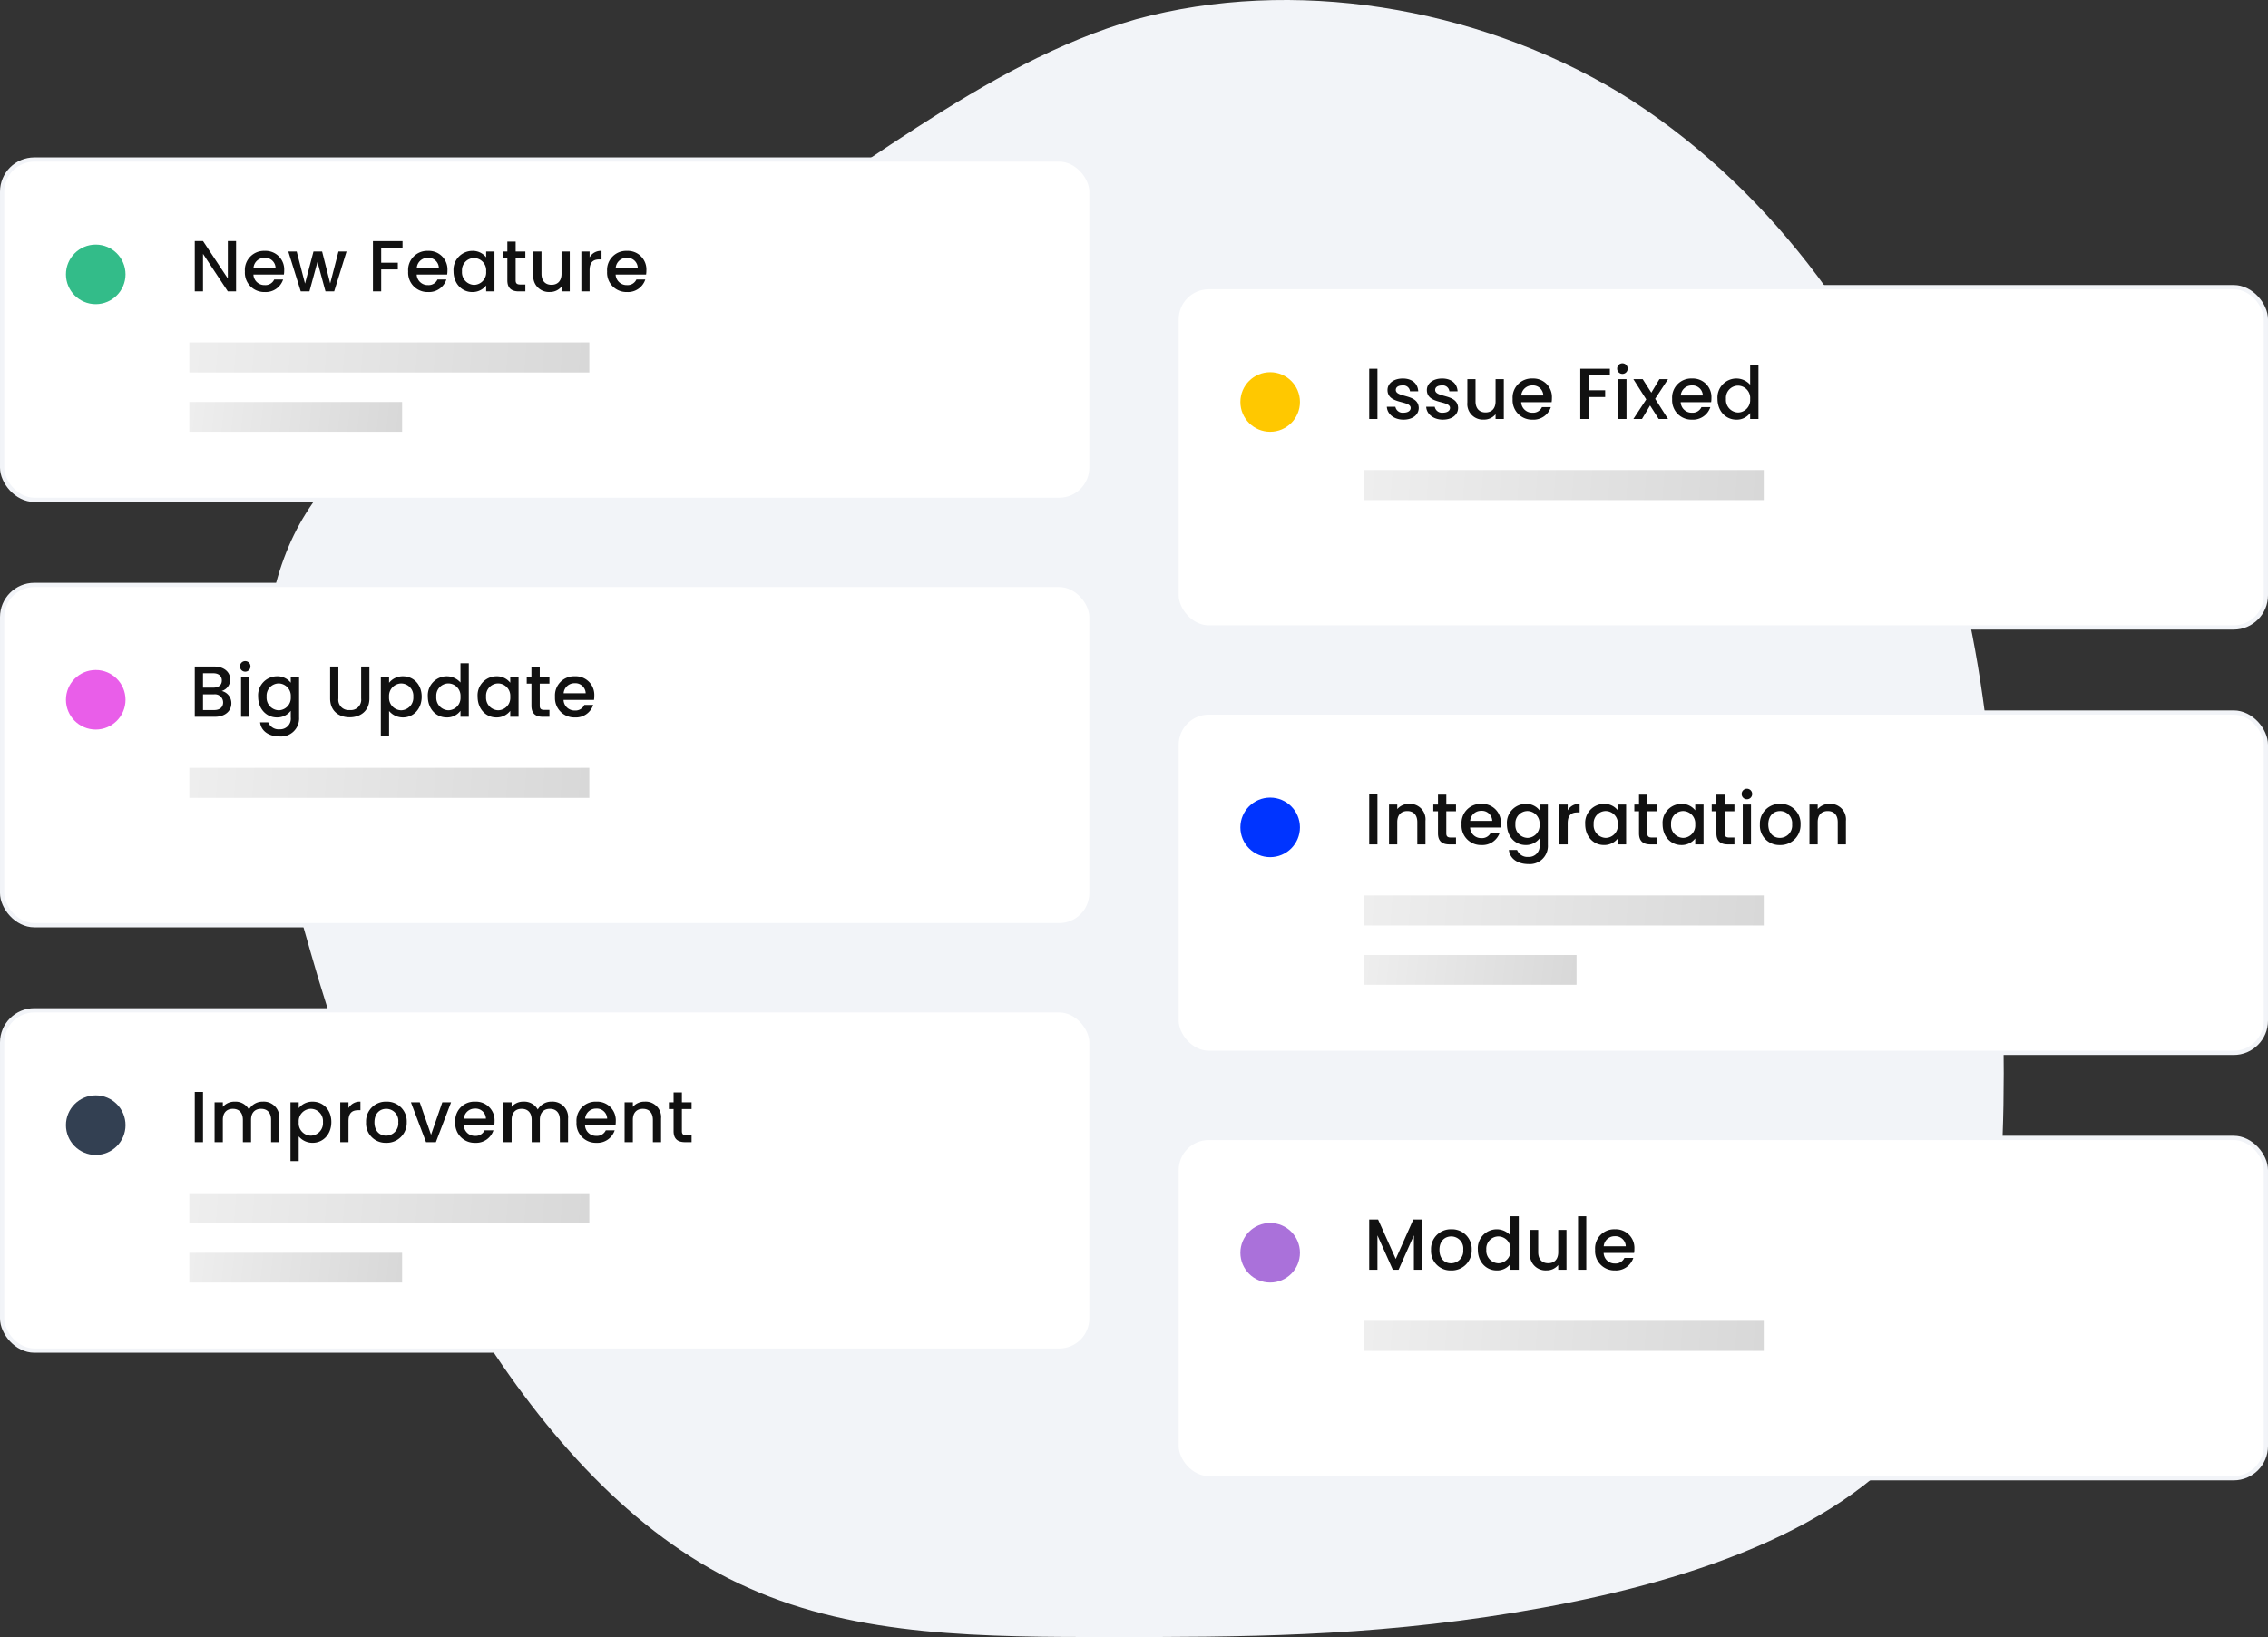 <svg xmlns="http://www.w3.org/2000/svg" xmlns:xlink="http://www.w3.org/1999/xlink" width="533" height="384.832" viewBox="0 0 533 384.832">
  <rect x="0" y="0" width="533" height="384.832" fill="#333333" stroke="none"/>
  <defs>
    <linearGradient id="linear-gradient" y1="0.497" x2="1" y2="0.503" gradientUnits="objectBoundingBox">
      <stop offset="0" stop-color="#eee"/>
      <stop offset="1" stop-color="#d8d8d8"/>
    </linearGradient>
    <linearGradient id="linear-gradient-2" y1="0.492" y2="0.508" xlink:href="#linear-gradient"/>
  </defs>
  <g id="feature-request-img" transform="translate(-885.156 60.911)">
    <path id="blob" d="M280.467-22.087c34,20.925,59.638,55.452,73.239,92.072,13.6,37.143,15.694,76.378,16.74,116.136s1.046,80.563-19.356,106.2c-19.879,25.634-60.161,37.143-95.211,42.9s-64.869,5.754-94.688,5.754-59.638,0-85.271-11.509C50.81,318.475,29.884,295.98,13.144,269.823-4.119,244.189-17.2,214.894-27.137,179.844-37.6,144.27-44.924,103.466-28.184,76.786c16.217-26.157,57.022-38.189,92.6-58.068S130.327-28.888,166.946-39.35C203.566-49.29,246.463-42.489,280.467-22.087Z" transform="translate(985.25 -17.049)" fill="#f2f4f8" stroke="#707070" stroke-width="0"/>
    <g id="Artboard" transform="translate(628 -13.748)">
      <g id="Group-25" transform="translate(257.715 -8.688)">
        <g id="Rectangle">
          <rect id="Rectangle_1545" data-name="Rectangle 1545" width="256" height="80" rx="7.569" transform="translate(-0.059 -0.975)" fill="#fff" stroke="#f2f4f8" stroke-width="1"/>
          <circle id="Oval" cx="7" cy="7" r="7" transform="translate(14.941 19.025)" fill="#33bc89"/>
        </g>
        <g id="Group_15835" data-name="Group 15835" transform="translate(2.558 -6.286)">
          <rect id="Rectangle-2" data-name="Rectangle" width="94" height="7.066" transform="translate(41.383 48.311)" fill="url(#linear-gradient)"/>
          <path id="Rectangle-3" data-name="Rectangle" d="M35.138,45.28h50v7h-50Z" transform="translate(6.245 17.03)" fill-rule="evenodd" fill="url(#linear-gradient-2)"/>
          <path id="Path_17669" data-name="Path 17669" d="M9.044-11.832v8.806L3.213-11.832H1.275V0H3.213V-8.823L9.044,0h1.938V-11.832Zm8.6,3.944a2.432,2.432,0,0,1,2.618,2.363H15.079A2.551,2.551,0,0,1,17.646-7.888Zm4.386,5.1H19.941a2.268,2.268,0,0,1-2.21,1.309,2.577,2.577,0,0,1-2.669-2.482h7.157a5.978,5.978,0,0,0,.068-.952A4.368,4.368,0,0,0,17.731-9.52a4.485,4.485,0,0,0-4.675,4.828A4.545,4.545,0,0,0,17.731.153,4.28,4.28,0,0,0,22.032-2.788ZM26.18,0h2.04l1.887-6.919L31.994,0h2.04l2.907-9.367h-1.9L33.1-1.87l-1.9-7.5H29.172L27.183-1.836,25.228-9.367H23.256ZM43.146,0h1.938V-5.168h3.91V-6.749h-3.91v-3.485H50.1v-1.581H43.146ZM56.015-7.888a2.432,2.432,0,0,1,2.618,2.363H53.448A2.551,2.551,0,0,1,56.015-7.888Zm4.386,5.1H58.31A2.268,2.268,0,0,1,56.1-1.479a2.577,2.577,0,0,1-2.669-2.482h7.157a5.978,5.978,0,0,0,.068-.952A4.368,4.368,0,0,0,56.1-9.52a4.485,4.485,0,0,0-4.675,4.828A4.545,4.545,0,0,0,56.1.153,4.28,4.28,0,0,0,60.4-2.788Zm1.683-1.938c0,2.89,1.955,4.879,4.386,4.879a4.032,4.032,0,0,0,3.281-1.547V0h1.955V-9.367H69.751v1.36A3.987,3.987,0,0,0,66.5-9.52,4.458,4.458,0,0,0,62.084-4.726Zm7.667.034A2.91,2.91,0,0,1,66.912-1.53a2.951,2.951,0,0,1-2.839-3.2,2.874,2.874,0,0,1,2.839-3.111A2.9,2.9,0,0,1,69.751-4.692ZM74.732-2.6c0,1.9,1.037,2.6,2.7,2.6h1.53V-1.615h-1.19c-.816,0-1.088-.289-1.088-.986V-7.786h2.278V-9.367H76.687V-11.7H74.732v2.329H73.627v1.581h1.105ZM89.4-9.367H87.465v5.219c0,1.717-.935,2.6-2.363,2.6-1.411,0-2.346-.884-2.346-2.6V-9.367H80.835v5.508a3.66,3.66,0,0,0,3.859,4,3.487,3.487,0,0,0,2.771-1.258V0H89.4ZM94.061-4.93c0-1.989.884-2.584,2.312-2.584h.493V-9.52a3.051,3.051,0,0,0-2.805,1.513v-1.36H92.123V0h1.938Zm8.7-2.958a2.432,2.432,0,0,1,2.618,2.363H100.2A2.551,2.551,0,0,1,102.765-7.888Zm4.386,5.1H105.06a2.268,2.268,0,0,1-2.21,1.309,2.577,2.577,0,0,1-2.669-2.482h7.157a5.978,5.978,0,0,0,.068-.952A4.368,4.368,0,0,0,102.85-9.52a4.485,4.485,0,0,0-4.675,4.828A4.545,4.545,0,0,0,102.85.153,4.28,4.28,0,0,0,107.151-2.788Z" transform="translate(41.383 36.311)" fill="#111"/>
        </g>
      </g>
      <g id="Group-25-2" data-name="Group-25" transform="translate(257.715 91.313)">
        <g id="Rectangle-4" data-name="Rectangle">
          <rect id="Rectangle_1545-2" data-name="Rectangle 1545" width="256" height="80" rx="7.569" transform="translate(-0.059 -0.975)" fill="#fff" stroke="#f2f4f8" stroke-width="1"/>
          <circle id="Oval-2" data-name="Oval" cx="7" cy="7" r="7" transform="translate(14.941 19.025)" fill="#e95ee9"/>
        </g>
        <g id="Group_15835-2" data-name="Group 15835" transform="translate(2.558 -6.286)">
          <rect id="Rectangle-5" data-name="Rectangle" width="94" height="7.066" transform="translate(41.383 48.311)" fill="url(#linear-gradient)"/>
          <path id="Rectangle-6" data-name="Rectangle" d="M35.138,45.28h50v7h-50Z" transform="translate(6.245 17.03)" fill-rule="evenodd" fill="url(#linear-gradient-2)"/>
          <path id="Path_17668" data-name="Path 17668" d="M7.939-3.383c0,1.139-.8,1.8-2.108,1.8H3.213V-5.27h2.55A1.918,1.918,0,0,1,7.939-3.383ZM7.633-8.534c0,1.088-.765,1.683-2.023,1.683h-2.4v-3.383h2.4C6.868-10.234,7.633-9.6,7.633-8.534ZM9.877-3.179A2.939,2.939,0,0,0,7.6-6.069,2.764,2.764,0,0,0,9.6-8.772c0-1.666-1.326-3.043-3.825-3.043H1.275V0H6C8.415,0,9.877-1.377,9.877-3.179ZM12.155,0h1.938V-9.367H12.155Zm.986-10.608a1.223,1.223,0,0,0,1.224-1.241,1.223,1.223,0,0,0-1.224-1.241A1.226,1.226,0,0,0,11.9-11.849,1.226,1.226,0,0,0,13.141-10.608Zm3.026,5.882c0,2.89,1.955,4.879,4.42,4.879a4.021,4.021,0,0,0,3.247-1.564V.153a2.5,2.5,0,0,1-2.618,2.788,2.611,2.611,0,0,1-2.669-1.632H16.626c.238,2.074,2.091,3.315,4.59,3.315A4.247,4.247,0,0,0,25.789.153v-9.52H23.834v1.36A3.968,3.968,0,0,0,20.587-9.52,4.458,4.458,0,0,0,16.167-4.726Zm7.667.034A2.91,2.91,0,0,1,21-1.53a2.951,2.951,0,0,1-2.839-3.2A2.874,2.874,0,0,1,21-7.837,2.9,2.9,0,0,1,23.834-4.692Zm9.248.374c0,3.009,2.108,4.437,4.59,4.437,2.465,0,4.641-1.428,4.641-4.437v-7.5H40.375v7.531a2.426,2.426,0,0,1-2.686,2.7,2.421,2.421,0,0,1-2.669-2.7v-7.531H33.082ZM46.937-7.99V-9.367H45V4.454h1.938V-1.36A4.235,4.235,0,0,0,50.2.153c2.465,0,4.4-1.989,4.4-4.879S52.666-9.52,50.2-9.52A4.087,4.087,0,0,0,46.937-7.99Zm5.695,3.264a2.954,2.954,0,0,1-2.856,3.2,2.92,2.92,0,0,1-2.839-3.162,2.915,2.915,0,0,1,2.839-3.145A2.877,2.877,0,0,1,52.632-4.726Zm3.417,0c0,2.89,1.955,4.879,4.42,4.879a3.884,3.884,0,0,0,3.247-1.564V0h1.955V-12.58H63.716v4.522a4.314,4.314,0,0,0-3.23-1.462A4.461,4.461,0,0,0,56.049-4.726Zm7.667.034A2.91,2.91,0,0,1,60.877-1.53a2.951,2.951,0,0,1-2.839-3.2,2.874,2.874,0,0,1,2.839-3.111A2.9,2.9,0,0,1,63.716-4.692Zm4.029-.034c0,2.89,1.955,4.879,4.386,4.879a4.032,4.032,0,0,0,3.281-1.547V0h1.955V-9.367H75.412v1.36A3.987,3.987,0,0,0,72.165-9.52,4.458,4.458,0,0,0,67.745-4.726Zm7.667.034A2.91,2.91,0,0,1,72.573-1.53a2.951,2.951,0,0,1-2.839-3.2,2.874,2.874,0,0,1,2.839-3.111A2.9,2.9,0,0,1,75.412-4.692ZM80.393-2.6c0,1.9,1.037,2.6,2.7,2.6h1.53V-1.615h-1.19c-.816,0-1.088-.289-1.088-.986V-7.786h2.278V-9.367H82.348V-11.7H80.393v2.329H79.288v1.581h1.105ZM90.525-7.888a2.432,2.432,0,0,1,2.618,2.363H87.958A2.551,2.551,0,0,1,90.525-7.888Zm4.386,5.1H92.82a2.268,2.268,0,0,1-2.21,1.309,2.577,2.577,0,0,1-2.669-2.482H95.1a5.978,5.978,0,0,0,.068-.952A4.368,4.368,0,0,0,90.61-9.52a4.485,4.485,0,0,0-4.675,4.828A4.545,4.545,0,0,0,90.61.153,4.28,4.28,0,0,0,94.911-2.788Z" transform="translate(41.383 36.311)" fill="#111"/>
        </g>
      </g>
      <g id="Group-25-3" data-name="Group-25" transform="translate(257.715 191.313)">
        <g id="Rectangle-7" data-name="Rectangle">
          <rect id="Rectangle_1545-3" data-name="Rectangle 1545" width="256" height="80" rx="7.569" transform="translate(-0.059 -0.975)" fill="#fff" stroke="#f2f4f8" stroke-width="1"/>
          <circle id="Oval-3" data-name="Oval" cx="7" cy="7" r="7" transform="translate(14.941 19.025)" fill="#334052"/>
        </g>
        <g id="Group_15835-3" data-name="Group 15835" transform="translate(2.558 -6.286)">
          <rect id="Rectangle-8" data-name="Rectangle" width="94" height="7.066" transform="translate(41.383 48.311)" fill="url(#linear-gradient)"/>
          <path id="Rectangle-9" data-name="Rectangle" d="M35.138,45.28h50v7h-50Z" transform="translate(6.245 17.03)" fill-rule="evenodd" fill="url(#linear-gradient-2)"/>
          <path id="Path_17667" data-name="Path 17667" d="M1.275,0H3.213V-11.815H1.275ZM19.21,0h1.921V-5.525a3.66,3.66,0,0,0-3.859-4,3.668,3.668,0,0,0-3.264,1.853A3.613,3.613,0,0,0,10.642-9.52,3.567,3.567,0,0,0,7.871-8.3V-9.367H5.933V0H7.871V-5.236c0-1.717.935-2.6,2.363-2.6,1.411,0,2.346.884,2.346,2.6V0H14.5V-5.236c0-1.717.935-2.6,2.363-2.6,1.411,0,2.346.884,2.346,2.6ZM25.7-7.99V-9.367H23.766V4.454H25.7V-1.36A4.235,4.235,0,0,0,28.968.153c2.465,0,4.4-1.989,4.4-4.879s-1.938-4.794-4.4-4.794A4.087,4.087,0,0,0,25.7-7.99ZM31.4-4.726a2.954,2.954,0,0,1-2.856,3.2A2.92,2.92,0,0,1,25.7-4.692a2.915,2.915,0,0,1,2.839-3.145A2.877,2.877,0,0,1,31.4-4.726Zm6-.2c0-1.989.884-2.584,2.312-2.584h.493V-9.52A3.051,3.051,0,0,0,37.4-8.007v-1.36H35.462V0H37.4Zm13.685.238A4.619,4.619,0,0,0,46.308-9.52a4.619,4.619,0,0,0-4.777,4.828A4.567,4.567,0,0,0,46.223.153,4.692,4.692,0,0,0,51.085-4.692Zm-7.582,0c0-2.125,1.309-3.145,2.771-3.145A2.834,2.834,0,0,1,49.1-4.692,2.885,2.885,0,0,1,46.223-1.53C44.761-1.53,43.5-2.567,43.5-4.692Zm8.568-4.675L55.624,0h2.312l3.57-9.367H59.449L56.8-1.734,54.145-9.367ZM67.082-7.888A2.432,2.432,0,0,1,69.7-5.525H64.515A2.551,2.551,0,0,1,67.082-7.888Zm4.386,5.1H69.377a2.268,2.268,0,0,1-2.21,1.309A2.577,2.577,0,0,1,64.5-3.961h7.157a5.979,5.979,0,0,0,.068-.952A4.368,4.368,0,0,0,67.167-9.52a4.485,4.485,0,0,0-4.675,4.828A4.545,4.545,0,0,0,67.167.153,4.28,4.28,0,0,0,71.468-2.788ZM87.074,0H89V-5.525a3.66,3.66,0,0,0-3.859-4,3.668,3.668,0,0,0-3.264,1.853A3.613,3.613,0,0,0,78.506-9.52,3.567,3.567,0,0,0,75.735-8.3V-9.367H73.8V0h1.938V-5.236c0-1.717.935-2.6,2.363-2.6,1.411,0,2.346.884,2.346,2.6V0h1.921V-5.236c0-1.717.935-2.6,2.363-2.6,1.411,0,2.346.884,2.346,2.6Zm8.5-7.888a2.432,2.432,0,0,1,2.618,2.363H93.007A2.551,2.551,0,0,1,95.574-7.888Zm4.386,5.1H97.869a2.268,2.268,0,0,1-2.21,1.309A2.577,2.577,0,0,1,92.99-3.961h7.157a5.978,5.978,0,0,0,.068-.952A4.368,4.368,0,0,0,95.659-9.52a4.485,4.485,0,0,0-4.675,4.828A4.545,4.545,0,0,0,95.659.153,4.28,4.28,0,0,0,99.96-2.788ZM108.936,0h1.921V-5.525a3.648,3.648,0,0,0-3.842-4A3.6,3.6,0,0,0,104.227-8.3V-9.367h-1.938V0h1.938V-5.236c0-1.717.935-2.6,2.363-2.6,1.411,0,2.346.884,2.346,2.6ZM113.8-2.6c0,1.9,1.037,2.6,2.7,2.6h1.53V-1.615h-1.19c-.816,0-1.088-.289-1.088-.986V-7.786h2.278V-9.367h-2.278V-11.7H113.8v2.329h-1.105v1.581H113.8Z" transform="translate(41.383 36.311)" fill="#111"/>
        </g>
      </g>
      <g id="Group-25-4" data-name="Group-25" transform="translate(533.715 21.313)">
        <g id="Rectangle-10" data-name="Rectangle">
          <rect id="Rectangle_1545-4" data-name="Rectangle 1545" width="256" height="80" rx="7.569" transform="translate(-0.059 -0.975)" fill="#fff" stroke="#f2f4f8" stroke-width="1"/>
          <circle id="Oval-4" data-name="Oval" cx="7" cy="7" r="7" transform="translate(14.941 19.025)" fill="#ffc800"/>
        </g>
        <g id="Group_15835-4" data-name="Group 15835" transform="translate(2.558 -6.286)">
          <rect id="Rectangle-11" data-name="Rectangle" width="94" height="7.066" transform="translate(41.383 48.311)" fill="url(#linear-gradient)"/>
          <path id="Rectangle-12" data-name="Rectangle" d="M35.138,45.28h50v7h-50Z" transform="translate(6.245 17.03)" fill-rule="evenodd" fill="url(#linear-gradient-2)"/>
          <path id="Path_17670" data-name="Path 17670" d="M1.275,0H3.213V-11.815H1.275ZM12.92-2.618C12.818-6,7.531-4.947,7.531-6.834c0-.629.544-1.054,1.581-1.054a1.549,1.549,0,0,1,1.751,1.377H12.8c-.1-1.87-1.5-3.009-3.621-3.009-2.21,0-3.6,1.207-3.6,2.7,0,3.434,5.44,2.38,5.44,4.216,0,.646-.595,1.122-1.717,1.122a1.709,1.709,0,0,1-1.87-1.394H5.423C5.508-1.173,7.089.153,9.333.153,11.543.153,12.92-1.037,12.92-2.618Zm9.248,0c-.1-3.383-5.389-2.329-5.389-4.216,0-.629.544-1.054,1.581-1.054a1.549,1.549,0,0,1,1.751,1.377h1.938c-.1-1.87-1.5-3.009-3.621-3.009-2.21,0-3.6,1.207-3.6,2.7,0,3.434,5.44,2.38,5.44,4.216,0,.646-.595,1.122-1.717,1.122a1.709,1.709,0,0,1-1.87-1.394H14.671c.085,1.7,1.666,3.026,3.91,3.026C20.791.153,22.168-1.037,22.168-2.618ZM32.912-9.367H30.974v5.219c0,1.717-.935,2.6-2.363,2.6-1.411,0-2.346-.884-2.346-2.6V-9.367H24.344v5.508a3.66,3.66,0,0,0,3.859,4,3.487,3.487,0,0,0,2.771-1.258V0h1.938Zm6.664,1.479a2.432,2.432,0,0,1,2.618,2.363H37.009A2.551,2.551,0,0,1,39.576-7.888Zm4.386,5.1H41.871a2.268,2.268,0,0,1-2.21,1.309,2.577,2.577,0,0,1-2.669-2.482h7.157a5.978,5.978,0,0,0,.068-.952A4.368,4.368,0,0,0,39.661-9.52a4.485,4.485,0,0,0-4.675,4.828A4.545,4.545,0,0,0,39.661.153,4.28,4.28,0,0,0,43.962-2.788ZM50.881,0h1.938V-5.168h3.91V-6.749h-3.91v-3.485h5.015v-1.581H50.881Zm8.925,0h1.938V-9.367H59.806Zm.986-10.608a1.223,1.223,0,0,0,1.224-1.241,1.223,1.223,0,0,0-1.224-1.241,1.226,1.226,0,0,0-1.241,1.241A1.226,1.226,0,0,0,60.792-10.608ZM69.309,0H71.5L68.476-4.743,71.5-9.367H69.479l-1.9,3.179L65.552-9.367H63.359l3.026,4.76L63.359,0h2.023l1.9-3.179Zm7.752-7.888a2.432,2.432,0,0,1,2.618,2.363H74.494A2.551,2.551,0,0,1,77.061-7.888Zm4.386,5.1H79.356a2.268,2.268,0,0,1-2.21,1.309,2.577,2.577,0,0,1-2.669-2.482h7.157a5.978,5.978,0,0,0,.068-.952A4.368,4.368,0,0,0,77.146-9.52a4.485,4.485,0,0,0-4.675,4.828A4.545,4.545,0,0,0,77.146.153,4.28,4.28,0,0,0,81.447-2.788ZM83.13-4.726c0,2.89,1.955,4.879,4.42,4.879A3.884,3.884,0,0,0,90.8-1.411V0h1.955V-12.58H90.8v4.522a4.314,4.314,0,0,0-3.23-1.462A4.461,4.461,0,0,0,83.13-4.726Zm7.667.034A2.91,2.91,0,0,1,87.958-1.53a2.951,2.951,0,0,1-2.839-3.2,2.874,2.874,0,0,1,2.839-3.111A2.9,2.9,0,0,1,90.8-4.692Z" transform="translate(41.383 36.311)" fill="#111"/>
        </g>
      </g>
      <g id="Group-25-5" data-name="Group-25" transform="translate(533.715 121.313)">
        <g id="Rectangle-13" data-name="Rectangle">
          <rect id="Rectangle_1545-5" data-name="Rectangle 1545" width="256" height="80" rx="7.569" transform="translate(-0.059 -0.975)" fill="#fff" stroke="#f2f4f8" stroke-width="1"/>
          <circle id="Oval-5" data-name="Oval" cx="7" cy="7" r="7" transform="translate(14.941 19.025)" fill="#0034ff"/>
        </g>
        <g id="Group_15835-5" data-name="Group 15835" transform="translate(2.558 -6.286)">
          <rect id="Rectangle-14" data-name="Rectangle" width="94" height="7.066" transform="translate(41.383 48.311)" fill="url(#linear-gradient)"/>
          <path id="Rectangle-15" data-name="Rectangle" d="M35.138,45.28h50v7h-50Z" transform="translate(6.245 17.03)" fill-rule="evenodd" fill="url(#linear-gradient-2)"/>
          <path id="Path_17671" data-name="Path 17671" d="M1.275,0H3.213V-11.815H1.275ZM12.58,0H14.5V-5.525a3.648,3.648,0,0,0-3.842-4A3.6,3.6,0,0,0,7.871-8.3V-9.367H5.933V0H7.871V-5.236c0-1.717.935-2.6,2.363-2.6,1.411,0,2.346.884,2.346,2.6Zm4.862-2.6c0,1.9,1.037,2.6,2.7,2.6h1.53V-1.615h-1.19c-.816,0-1.088-.289-1.088-.986V-7.786h2.278V-9.367H19.4V-11.7H17.442v2.329h-1.1v1.581h1.1ZM27.574-7.888a2.432,2.432,0,0,1,2.618,2.363H25.007A2.551,2.551,0,0,1,27.574-7.888Zm4.386,5.1H29.869a2.268,2.268,0,0,1-2.21,1.309A2.577,2.577,0,0,1,24.99-3.961h7.157a5.978,5.978,0,0,0,.068-.952A4.368,4.368,0,0,0,27.659-9.52a4.485,4.485,0,0,0-4.675,4.828A4.545,4.545,0,0,0,27.659.153,4.28,4.28,0,0,0,31.96-2.788Zm1.683-1.938c0,2.89,1.955,4.879,4.42,4.879A4.021,4.021,0,0,0,41.31-1.411V.153a2.5,2.5,0,0,1-2.618,2.788,2.611,2.611,0,0,1-2.669-1.632H34.1c.238,2.074,2.091,3.315,4.59,3.315A4.247,4.247,0,0,0,43.265.153v-9.52H41.31v1.36A3.968,3.968,0,0,0,38.063-9.52,4.458,4.458,0,0,0,33.643-4.726Zm7.667.034A2.91,2.91,0,0,1,38.471-1.53a2.951,2.951,0,0,1-2.839-3.2,2.874,2.874,0,0,1,2.839-3.111A2.9,2.9,0,0,1,41.31-4.692Zm6.613-.238c0-1.989.884-2.584,2.312-2.584h.493V-9.52a3.051,3.051,0,0,0-2.805,1.513v-1.36H45.985V0h1.938Zm4.114.2c0,2.89,1.955,4.879,4.386,4.879A4.032,4.032,0,0,0,59.7-1.394V0h1.955V-9.367H59.7v1.36A3.987,3.987,0,0,0,56.457-9.52,4.458,4.458,0,0,0,52.037-4.726Zm7.667.034A2.91,2.91,0,0,1,56.865-1.53a2.951,2.951,0,0,1-2.839-3.2,2.874,2.874,0,0,1,2.839-3.111A2.9,2.9,0,0,1,59.7-4.692ZM64.685-2.6c0,1.9,1.037,2.6,2.7,2.6h1.53V-1.615h-1.19c-.816,0-1.088-.289-1.088-.986V-7.786h2.278V-9.367H66.64V-11.7H64.685v2.329h-1.1v1.581h1.1Zm5.542-2.125c0,2.89,1.955,4.879,4.386,4.879a4.032,4.032,0,0,0,3.281-1.547V0h1.955V-9.367H77.894v1.36A3.987,3.987,0,0,0,74.647-9.52,4.458,4.458,0,0,0,70.227-4.726Zm7.667.034A2.91,2.91,0,0,1,75.055-1.53a2.951,2.951,0,0,1-2.839-3.2,2.874,2.874,0,0,1,2.839-3.111A2.9,2.9,0,0,1,77.894-4.692ZM82.875-2.6c0,1.9,1.037,2.6,2.7,2.6h1.53V-1.615h-1.19c-.816,0-1.088-.289-1.088-.986V-7.786h2.278V-9.367H84.83V-11.7H82.875v2.329H81.77v1.581h1.105ZM89.063,0H91V-9.367H89.063Zm.986-10.608a1.223,1.223,0,0,0,1.224-1.241,1.223,1.223,0,0,0-1.224-1.241,1.226,1.226,0,0,0-1.241,1.241A1.226,1.226,0,0,0,90.049-10.608Zm12.6,5.916A4.619,4.619,0,0,0,97.869-9.52a4.619,4.619,0,0,0-4.777,4.828A4.567,4.567,0,0,0,97.784.153,4.692,4.692,0,0,0,102.646-4.692Zm-7.582,0c0-2.125,1.309-3.145,2.771-3.145a2.834,2.834,0,0,1,2.822,3.145A2.885,2.885,0,0,1,97.784-1.53C96.322-1.53,95.064-2.567,95.064-4.692ZM111.384,0h1.921V-5.525a3.648,3.648,0,0,0-3.842-4A3.6,3.6,0,0,0,106.675-8.3V-9.367h-1.938V0h1.938V-5.236c0-1.717.935-2.6,2.363-2.6,1.411,0,2.346.884,2.346,2.6Z" transform="translate(41.383 36.311)" fill="#111"/>
        </g>
      </g>
      <g id="Group-25-6" data-name="Group-25" transform="translate(533.715 221.313)">
        <g id="Rectangle-16" data-name="Rectangle">
          <rect id="Rectangle_1545-6" data-name="Rectangle 1545" width="256" height="80" rx="7.569" transform="translate(-0.059 -0.975)" fill="#fff" stroke="#f2f4f8" stroke-width="1"/>
          <circle id="Oval-6" data-name="Oval" cx="7" cy="7" r="7" transform="translate(14.941 19.025)" fill="#aa71da"/>
        </g>
        <g id="Group_15835-6" data-name="Group 15835" transform="translate(2.558 -6.286)">
          <rect id="Rectangle-17" data-name="Rectangle" width="94" height="7.066" transform="translate(41.383 48.311)" fill="url(#linear-gradient)"/>
          <path id="Rectangle-18" data-name="Rectangle" d="M35.138,45.28h50v7h-50Z" transform="translate(6.245 17.03)" fill-rule="evenodd" fill="url(#linear-gradient-2)"/>
          <path id="Path_17672" data-name="Path 17672" d="M1.275,0H3.213V-8.092L6.834,0H8.177l3.6-8.092V0h1.938V-11.815H11.645L7.514-2.55,3.366-11.815H1.275ZM25.364-4.692A4.619,4.619,0,0,0,20.587-9.52,4.619,4.619,0,0,0,15.81-4.692,4.567,4.567,0,0,0,20.5.153,4.692,4.692,0,0,0,25.364-4.692Zm-7.582,0c0-2.125,1.309-3.145,2.771-3.145a2.834,2.834,0,0,1,2.822,3.145A2.885,2.885,0,0,1,20.5-1.53C19.04-1.53,17.782-2.567,17.782-4.692Zm9.027-.034c0,2.89,1.955,4.879,4.42,4.879a3.884,3.884,0,0,0,3.247-1.564V0h1.955V-12.58H34.476v4.522a4.314,4.314,0,0,0-3.23-1.462A4.461,4.461,0,0,0,26.809-4.726Zm7.667.034A2.91,2.91,0,0,1,31.637-1.53a2.951,2.951,0,0,1-2.839-3.2,2.874,2.874,0,0,1,2.839-3.111A2.9,2.9,0,0,1,34.476-4.692ZM47.634-9.367H45.7v5.219c0,1.717-.935,2.6-2.363,2.6-1.411,0-2.346-.884-2.346-2.6V-9.367H39.066v5.508a3.66,3.66,0,0,0,3.859,4A3.487,3.487,0,0,0,45.7-1.122V0h1.938ZM50.354,0h1.938V-12.58H50.354Zm8.6-7.888a2.432,2.432,0,0,1,2.618,2.363H56.389A2.551,2.551,0,0,1,58.956-7.888Zm4.386,5.1H61.251a2.268,2.268,0,0,1-2.21,1.309,2.577,2.577,0,0,1-2.669-2.482h7.157a5.978,5.978,0,0,0,.068-.952A4.368,4.368,0,0,0,59.041-9.52a4.485,4.485,0,0,0-4.675,4.828A4.545,4.545,0,0,0,59.041.153,4.28,4.28,0,0,0,63.342-2.788Z" transform="translate(41.383 36.311)" fill="#111"/>
        </g>
      </g>
    </g>
  </g>
</svg>
